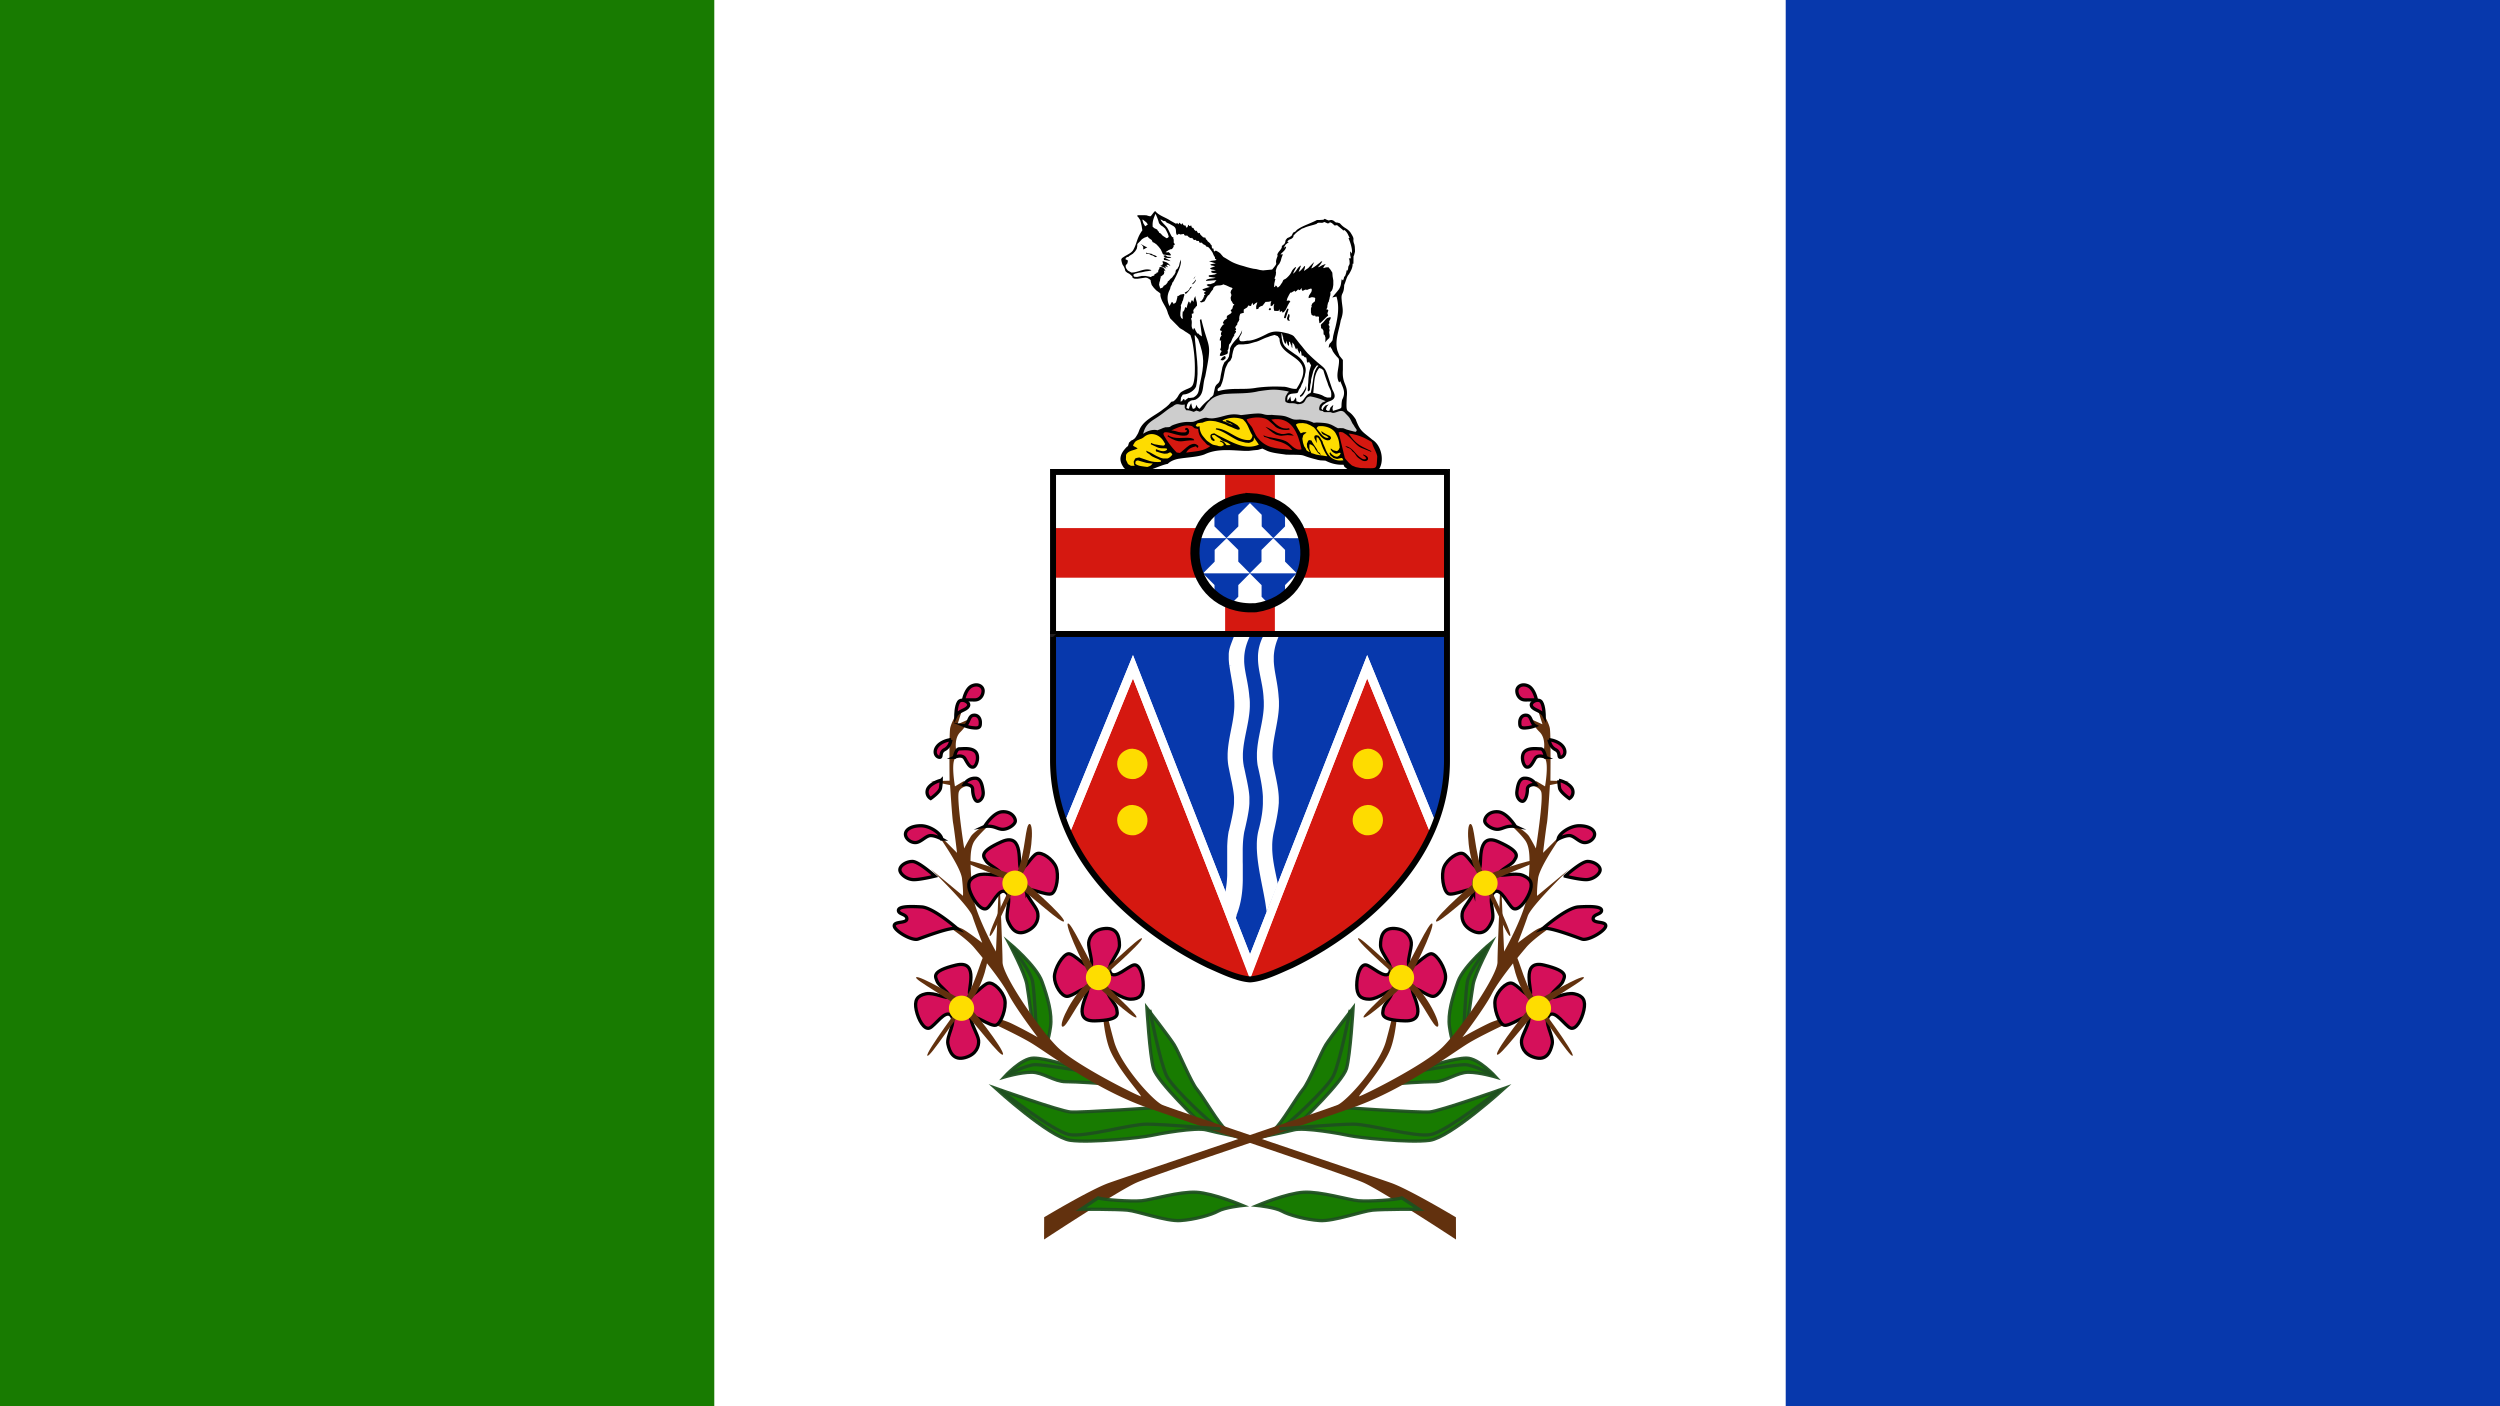 <svg xmlns="http://www.w3.org/2000/svg" viewBox="0 0 1920 1080"><defs><style>.cls-1,.cls-4{fill:#fff;}.cls-1,.cls-10,.cls-12,.cls-13,.cls-14,.cls-15,.cls-16,.cls-2,.cls-3,.cls-5,.cls-7,.cls-8,.cls-9{fill-rule:evenodd;}.cls-2{fill:#0738ac;}.cls-10,.cls-3{fill:#187b01;}.cls-5{fill:#d51810;}.cls-6{fill:#231f20;}.cls-7{fill:#fedc00;}.cls-9{fill:#cdcdcd;}.cls-10,.cls-11{stroke:#1e501f;stroke-opacity:0.94;}.cls-10,.cls-11,.cls-13{stroke-miterlimit:10.13;stroke-width:2.53px;}.cls-11,.cls-17{fill:none;}.cls-12{fill:#62310e;}.cls-13,.cls-15,.cls-16{fill:#d5105a;}.cls-13,.cls-15,.cls-16,.cls-17{stroke:#000;}.cls-14{fill:#fedd00;}.cls-15{stroke-miterlimit:10.13;stroke-width:2.53px;}.cls-16{stroke-miterlimit:10.13;stroke-width:2.53px;}.cls-17{stroke-width:7px;}</style></defs><title>Yukon Flag1</title><g id="Layer_2" data-name="Layer 2"><g id="Yukon_Flag" data-name="Yukon Flag"><path class="cls-1" d="M0,0H1920V1080H0Z"/><path class="cls-2" d="M1371.43,0H1920V1080H1371.43Z"/><path class="cls-3" d="M0,0H548.57V1080H0Z"/><path class="cls-1" d="M809.29,363.3h302.57V486.88H809.29Z"/><path class="cls-2" d="M808.71,486.88v96.8a134,134,0,0,0,10.4,51.79l1.13-2.66-1.39-4.18,51.28-125.52L960,732.93,1050,503.11,1101.47,629l-1.54,4,1,2.42a137.21,137.21,0,0,0,10-41.59c.36-4.1.32-8.2.32-12.3V486.88Zm11.1,150.24c11.67,27.21,31.57,50.7,55,69.94A221.24,221.24,0,0,1,819.81,637.12Zm279.84,1.35A221.26,221.26,0,0,1,1046.53,706,213.8,213.8,0,0,0,1080,671.32,162.13,162.13,0,0,0,1099.65,638.47Zm-96.86,97.2a209.15,209.15,0,0,1-42.38,16.44c3.13-.08,6.6-.87,11.61-2.62A226.21,226.21,0,0,0,1002.79,735.67Zm-84.92.3a231.91,231.91,0,0,0,25.84,12c7.37,2.49,11.4,4.11,16,4.16A208.55,208.55,0,0,1,917.87,736Zm41.23,13.76.9,2.4.09,0,.77-2-.82.71-.94-1Z"/><path class="cls-1" d="M980,678.93c-3-14.16-6.29-26.43-2.94-41,5.41-23.9,4.48-26.08-.44-49.66-3.35-17.8,5.82-34.92,4-52.68-1.19-18.58-7.91-28.56,0-47l-9,.21c-8.77,17-.83,29.11.23,47,1.8,18.15-7.67,34.71-4.47,52.58,4.53,19.49,5.8,30,.55,49.65-4.26,16.32,3.11,40.29,5.54,57.15L980,678.93Z"/><path class="cls-4" d="M975.67,637.59l2.73.62h0l-.29,1.33-.25,1.32-.21,1.3-.18,1.29-.15,1.28L977.2,646l-.08,1.26-.06,1.26,0,1.25V651l0,1.24.05,1.24.08,1.23.09,1.23.12,1.23.13,1.23.16,1.23.17,1.23.18,1.23.21,1.23.21,1.24.23,1.25.24,1.24.24,1.25.26,1.26.26,1.27.27,1.28.27,1.28.28,1.29.28,1.3.28,1.32.27,1.32-2.74.57-.27-1.31-.28-1.31-.28-1.3-.28-1.3-.27-1.28-.27-1.29-.26-1.27-.26-1.27-.25-1.27-.24-1.27-.24-1.27-.22-1.26-.2-1.26-.19-1.27-.18-1.27-.16-1.26-.14-1.27-.12-1.28-.1-1.28-.07-1.28-.06-1.29,0-1.3v-1.3l0-1.31.06-1.32.09-1.33.12-1.34.16-1.35.19-1.36.22-1.37.27-1.39.3-1.39Zm2.73.62h0v0Zm-3.18-49.71L978,588v0l.45,2.15.42,2,.4,1.92.38,1.83.35,1.73.33,1.65.3,1.57.28,1.5.25,1.45.22,1.4.2,1.35.16,1.31.14,1.29.11,1.27.08,1.26.05,1.25,0,1.25,0,1.26,0,1.27L982,618l-.11,1.33-.15,1.37-.18,1.42-.21,1.46-.24,1.53-.28,1.6-.31,1.68-.35,1.76-.38,1.85-.42,2-.45,2.07-.49,2.18-2.73-.62.49-2.17.45-2,.41-1.94.38-1.83.34-1.74.31-1.64.27-1.57.24-1.48.2-1.43.17-1.36.14-1.31.1-1.27.08-1.23,0-1.21,0-1.19,0-1.18,0-1.18-.08-1.19-.1-1.21-.14-1.23-.16-1.27-.18-1.3-.22-1.36-.25-1.41-.27-1.48-.3-1.56-.32-1.63-.35-1.72-.38-1.82-.4-1.92-.42-2-.45-2.15v0Zm0,0v0h0v0Zm4-52.88,2.8-.18v-.05l.14,1.71.08,1.71,0,1.7,0,1.7-.08,1.69-.12,1.68-.16,1.67-.2,1.67-.22,1.67-.26,1.66-.27,1.66-.29,1.65-.3,1.64-.3,1.64-.32,1.64-.31,1.63-.3,1.64-.3,1.62-.28,1.63-.27,1.62-.24,1.62-.21,1.61-.19,1.62-.15,1.61-.11,1.61-.07,1.61,0,1.61,0,1.61.08,1.61.14,1.61.2,1.6L978,588l-2.75.51-.29-1.72-.21-1.72-.15-1.71-.09-1.71,0-1.7,0-1.69.07-1.68.12-1.69.16-1.67.19-1.67.22-1.66.25-1.66.27-1.66.28-1.65.3-1.64.31-1.64L977,560l.31-1.64.31-1.63.3-1.63.28-1.62.27-1.63.24-1.62.22-1.62.19-1.61.16-1.62.12-1.61.08-1.62,0-1.61,0-1.61-.08-1.61-.13-1.61v-.05Zm0,.05v0Zm1.42-45.77-.06-2.8,1.32,1.95-.68,1.67-.61,1.61-.52,1.58-.45,1.52-.38,1.49-.31,1.46-.26,1.42-.19,1.4-.15,1.37-.09,1.35,0,1.34v1.32l0,1.31.08,1.31.11,1.3.14,1.31.17,1.31.18,1.32.21,1.33.23,1.35.24,1.36.25,1.38.25,1.41.25,1.43.26,1.46.24,1.49.24,1.53.22,1.56.21,1.61.18,1.65.16,1.69.13,1.75-2.8.18-.12-1.69-.16-1.65-.17-1.6-.2-1.56-.22-1.53-.23-1.5-.24-1.47-.25-1.44-.26-1.42-.25-1.4-.25-1.39-.24-1.38-.23-1.37-.21-1.36-.2-1.36-.17-1.36-.15-1.37-.12-1.37-.08-1.38,0-1.4v-1.41l0-1.43.1-1.45.15-1.47.21-1.5.27-1.52.34-1.56.4-1.59.48-1.62.56-1.67.63-1.7.72-1.75,1.31,1.95Zm-.06-2.8,2.18-.05-.86,2Zm-9,.21,9-.21.06,2.8-9,.21-1.28-2,1.22-.76Zm-1.22.76.39-.74.83,0-1.22.76Zm2.87,47.53-2.79.28v-.06l-.12-1.63-.15-1.6-.18-1.57-.21-1.55-.24-1.53-.25-1.5L969,525l-.27-1.47-.29-1.46-.29-1.44-.28-1.43-.28-1.43-.26-1.42-.26-1.42-.23-1.41-.21-1.41-.18-1.42-.15-1.42-.1-1.42-.07-1.44,0-1.44,0-1.45.09-1.47.16-1.48.21-1.49.29-1.51.37-1.53.44-1.54.53-1.56.61-1.59.7-1.6.8-1.63,2.49,1.28-.75,1.53-.65,1.49-.57,1.47-.49,1.44-.4,1.43-.34,1.4-.26,1.38-.2,1.38-.14,1.36-.09,1.35,0,1.35,0,1.35.06,1.34.1,1.35.14,1.35.17,1.36.21,1.36.22,1.37.25,1.39.26,1.39.28,1.42.28,1.43.29,1.44.29,1.47.28,1.49L972,526l.26,1.54.24,1.57.21,1.6.19,1.63.16,1.66.12,1.7v-.06Zm-2.79.28v0ZM968.72,588l-2.73.63v-.07l-.28-1.73-.19-1.72-.14-1.71-.06-1.7v-1.69l0-1.69.09-1.67.14-1.67.17-1.66.21-1.66.25-1.65.26-1.64.29-1.64.31-1.63.31-1.63.33-1.62.33-1.63.32-1.62.33-1.61.31-1.62.3-1.62.28-1.61.25-1.62.23-1.62.2-1.62.17-1.62.12-1.62.08-1.62,0-1.63,0-1.64-.07-1.64-.14-1.64,2.79-.28.14,1.75.08,1.73,0,1.73,0,1.71-.08,1.71-.13,1.69-.17,1.69-.21,1.67-.24,1.67-.26,1.66-.29,1.64-.3,1.65-.32,1.63-.32,1.64-.33,1.62-.33,1.62-.32,1.61-.31,1.62-.3,1.6-.29,1.61-.26,1.6-.23,1.6-.2,1.6-.17,1.6-.14,1.6-.08,1.6,0,1.59v1.6l.06,1.61.12,1.6.19,1.61.25,1.62V588Zm-2.73.63v0Zm3.27,49.69-2.71-.71h0l.47-1.8.43-1.75.4-1.7.36-1.66.32-1.61.28-1.58.26-1.54.22-1.51.18-1.48.16-1.46.12-1.43.09-1.42.06-1.4,0-1.39v-1.38l0-1.39,0-1.38-.09-1.38-.11-1.39-.14-1.41-.16-1.41-.19-1.44-.21-1.46-.24-1.48-.26-1.5-.29-1.54-.3-1.58-.34-1.61-.35-1.65-.37-1.7-.4-1.74-.41-1.8,2.73-.63.41,1.8.4,1.76.38,1.72.36,1.67.33,1.63.31,1.6.29,1.57.27,1.54.25,1.52.22,1.49.19,1.48.17,1.47.14,1.45.12,1.44.08,1.44.06,1.44,0,1.44v1.44l0,1.45-.06,1.46-.1,1.48-.12,1.49-.16,1.51-.2,1.54-.22,1.56-.26,1.59-.3,1.62L971,631.3l-.37,1.7-.4,1.74-.44,1.79-.48,1.83Zm-2.71-.71h0l0,.09,0-.08Zm5.6,57,2.6,1-2.69-.32-.23-1.58-.27-1.63-.29-1.66-.31-1.7-.32-1.74-.34-1.76-.35-1.79-.36-1.82-.37-1.83-.36-1.86-.37-1.87-.36-1.89-.35-1.9-.35-1.9-.33-1.91-.31-1.92-.3-1.91-.27-1.92-.25-1.9-.21-1.9-.19-1.89-.15-1.88-.11-1.86-.08-1.85,0-1.82,0-1.81.07-1.77.13-1.75.18-1.72.25-1.69.31-1.66.38-1.61,2.71.71-.35,1.48-.29,1.54-.23,1.58-.17,1.62-.12,1.65-.07,1.7,0,1.72,0,1.76.07,1.78.11,1.8.15,1.83.18,1.84.21,1.86.25,1.87.26,1.88.29,1.88.31,1.89.33,1.89.34,1.89.35,1.88.36,1.88.36,1.86.37,1.85.36,1.84.36,1.82.36,1.8.34,1.77.33,1.75L974,690l.29,1.69.27,1.65.25,1.62-2.69-.32Zm2.6,1-1.94,4.83-.75-5.15Zm6.53-16.22-6.53,16.22-2.6-1,6.53-16.22,2.67.23Zm.07-.81.08.42-.15.39Z"/><path class="cls-5" d="M870.13,521l-48,117.47-1.87-5.62-1.18,2.79c27.12,56.11,80.63,100.75,141,116.61L938,694.29ZM960,752.21c60.38-15.87,113.87-60.48,141-116.61l-1.11-2.64-2,5.36L1050,521,982.37,693.73Z"/><path class="cls-1" d="M960.05,732.94,1050,503.11,1101.48,629l-3.6,9.37L1050,521,960.05,750.79,870.12,521l-48,117.46-3.27-9.79,51.27-125.53Z"/><path class="cls-5" d="M1111.28,405.57v38.1H979.1v43.22H940.9V443.67H808.72v-38.1H940.9V362.46h38.2v43.11Z"/><path class="cls-6" d="M979.1,360.17l2.29,2.29-2.29-2.29H940.89v4.57H979.1l-2.28-2.28h4.57v-2.29Zm-38.2,129-2.29-2.28,2.29,2.28h38.2v-4.56H940.9l2.28,2.28h-4.57v2.28Z"/><path d="M1113.56,486.89V362.46l-2.29-2.29H808.72l-2.28,2.29V583.68c0,52.47,29.75,95.38,69.35,127.15a273.24,273.24,0,0,0,51.6,32.55c9.46,4.12,22.23,10.52,32.66,11.11,10.42-.58,23.21-7,32.66-11.11a274.19,274.19,0,0,0,51.6-32.55c39.35-31.75,69.44-74.81,69.25-127.15V486.89ZM811,364.74h298V583.68c0,51.22-29.2,92.42-67.49,123.67a276.12,276.12,0,0,1-50.73,31.9c-8.7,4-21.06,9.75-30.71,10.67-9.67-.93-22-6.61-30.7-10.67a275.25,275.25,0,0,1-50.73-31.9c-38.29-31-67.69-72.69-67.61-123.67V364.74Zm-2.28-4.57h-2.29v2.29ZM1109,486.89l2.29-2.28v4.56Zm4.58-124.43v-2.29h-2.29Z"/><path class="cls-1" d="M948.4,702.78c9.15-22.37,2-43.84,5.88-64.57,5.79-24.55,4.7-25.46-.43-49.63-3.44-17.34,6.44-34.71,4.36-52.71-1.39-19.12-8.47-28.15,0-47l-9.16.23c-3.57,9.56-4.8,10.64-3.58,21.77,1.16,8.5,3.15,16.71,3.69,25.26,1.84,17.85-7.61,35-4.24,52.58,5,25,6.24,24.36.21,49.64-3,15.39.79,31.63-3,48.13l6.31,16.33Z"/><path class="cls-4" d="M952.92,637.89l2.72.65v-.07l-.32,1.91-.27,1.91-.22,1.91-.17,1.93-.12,1.93-.08,1.94-.05,2,0,2v2l0,2,0,2,0,2,.05,2,0,2,0,2,0,2,0,2v2l0,2.05-.05,2-.09,2.07-.13,2.07-.18,2.08-.23,2.09-.29,2.09-.35,2.11-.41,2.11-.49,2.12-.57,2.12-.65,2.14-.73,2.13-.83,2.15-2.59-1.06.79-2,.7-2,.62-2,.54-2,.47-2,.4-2,.33-2,.28-2,.22-2,.17-2,.13-2,.09-2,.06-2,0-2v-2l0-2,0-2,0-2-.05-2,0-2-.05-2,0-2,0-2v-2l0-2,0-2,.09-2,.12-2,.18-2,.22-2,.28-2,.34-2,0-.06Zm0,.06h0v0Zm-.43-49.1,2.75-.55h0l.47,2.19.45,2.07.42,2,.39,1.84.37,1.74.35,1.66.31,1.57.29,1.5.27,1.43.23,1.38L959,607l.18,1.29.15,1.27.11,1.24.09,1.23,0,1.22,0,1.23v1.23l0,1.25-.08,1.28-.12,1.31-.15,1.35-.18,1.4-.23,1.46-.26,1.53-.29,1.6-.33,1.69-.37,1.77-.41,1.88-.44,2-.49,2.11-.52,2.24-2.73-.65.52-2.23.49-2.09.44-2,.4-1.86.36-1.75.33-1.65.29-1.57.25-1.48.21-1.41.18-1.35.15-1.29.11-1.24.08-1.21,0-1.18v-2.3l0-1.15-.09-1.16-.11-1.18-.14-1.2-.17-1.24-.2-1.29-.23-1.34-.26-1.4-.28-1.48-.32-1.55-.34-1.64-.37-1.74-.39-1.84-.42-2-.45-2.07-.47-2.2v0Zm0,0v0h0v0Zm4.33-52.9,2.79-.2v-.06l.16,1.74.1,1.74,0,1.72,0,1.72-.08,1.72-.12,1.7-.17,1.7-.2,1.69-.24,1.69-.26,1.68-.29,1.67-.31,1.66-.32,1.66-.33,1.66-.33,1.65-.34,1.64-.33,1.64-.32,1.63-.31,1.62-.28,1.62-.27,1.62-.24,1.61-.2,1.6-.17,1.6-.13,1.59-.09,1.59,0,1.58V582l.08,1.57.14,1.57.2,1.57.27,1.56-2.75.55-.29-1.69-.22-1.68-.15-1.69-.08-1.68v-1.67l0-1.68.09-1.67.14-1.66.18-1.67.21-1.66.24-1.66.28-1.65.29-1.65.31-1.65.33-1.65.33-1.65.33-1.64.34-1.64.32-1.65.32-1.64.3-1.63.29-1.64.25-1.64.23-1.63.2-1.63.16-1.64.12-1.63.07-1.63,0-1.63,0-1.63-.1-1.63-.15-1.63V536Zm0,.06v0Zm1.42-45.79-.06-2.8,1.31,2-.73,1.7-.65,1.64-.56,1.59-.49,1.55-.41,1.49-.34,1.46-.27,1.42-.21,1.38-.16,1.36-.1,1.33-.05,1.32V507l0,1.29.08,1.28.11,1.28.15,1.28.17,1.29.21,1.3.22,1.3.24,1.33.25,1.35.27,1.37.27,1.39.27,1.43.28,1.46.26,1.5.26,1.54.25,1.58.22,1.63.21,1.69.17,1.73.15,1.79-2.79.2-.14-1.73-.18-1.68-.19-1.64-.22-1.58-.24-1.55-.25-1.5-.27-1.47-.27-1.45-.27-1.41-.27-1.4-.27-1.38-.25-1.36-.25-1.35-.23-1.34-.21-1.35-.18-1.34-.15-1.35-.13-1.35-.08-1.37,0-1.37v-1.4l0-1.42.11-1.43.16-1.47.23-1.49.3-1.53.36-1.56.44-1.6.51-1.63.6-1.69.68-1.73.76-1.78,1.31,2Zm-.06-2.8,2.22-.05-.91,2-1.31-2Zm-9.16.23,9.16-.23.06,2.8-9.15.22-1.35-1.88,1.28-.91Zm-1.28.91.33-.89.95,0-1.28.91Zm-.88,22.07-2.78.38v0l-.11-1-.1-1-.08-.92-.06-.87-.05-.84,0-.79,0-.76v-1.42l0-.67,0-.64.05-.63.07-.61.08-.6.1-.58.11-.58.13-.57.14-.57.16-.56.17-.57.18-.57.2-.58.21-.6.22-.61.23-.62.25-.66.26-.67.27-.71.29-.75.3-.78.31-.82.33-.86,2.62,1-.33.87-.32.83-.3.79-.28.74-.28.71-.25.67-.25.64-.23.61-.21.59-.2.56-.18.54-.17.53-.15.51-.14.51-.13.5-.11.49-.1.51-.08.5-.07.52-.06.54,0,.55,0,.58,0,.6v1.31l0,.7,0,.75,0,.8.07.84.07.89.09.94.11,1v0Zm-2.78.38h0v0ZM950.55,536l-2.78.29v-.06l0-.78-.07-.79-.06-.78-.08-.79-.08-.78-.09-.78-.1-.78-.1-.78-.11-.78-.11-.78-.11-.78-.12-.78-.13-.78-.12-.78-.13-.78-.13-.78-.14-.79-.13-.78-.14-.78-.13-.79-.14-.78-.14-.79-.13-.79-.14-.78-.13-.8-.14-.79-.13-.79-.12-.8-.13-.8-.12-.8-.12-.8-.11-.8,2.78-.38.11.79.11.78.12.79.12.78.13.79.13.79.13.78.13.78.13.79.14.78.14.79.13.78.14.79.14.78.13.79.14.79.13.79.13.79.13.79.12.79.13.79.11.8.12.79.11.8.1.8.1.8.09.81.09.8.07.81.08.81.06.81,0,.82V536Zm-2.78.29v0Zm-1.47,52.16-2.75.54h0l-.29-1.71-.21-1.69-.15-1.7-.08-1.69,0-1.68,0-1.68.09-1.68.12-1.67.17-1.66.2-1.66.23-1.66.26-1.65.28-1.65.3-1.65.31-1.64.32-1.64.32-1.64.32-1.64.32-1.63.31-1.63.29-1.63.28-1.62.25-1.63.23-1.62.19-1.62.16-1.62.12-1.62.08-1.62,0-1.62,0-1.62-.07-1.61-.14-1.62,2.78-.29.15,1.72.08,1.72,0,1.71,0,1.7-.08,1.7-.13,1.69-.16,1.68-.21,1.68-.23,1.67-.26,1.67-.28,1.66-.3,1.65-.31,1.65-.32,1.64-.32,1.64-.32,1.63-.32,1.63-.31,1.63-.29,1.62-.28,1.62-.25,1.61-.23,1.61-.19,1.6-.16,1.61-.12,1.59-.08,1.6,0,1.59,0,1.59.07,1.59.14,1.59.2,1.58.27,1.59Zm-2.75.54h0l0-.1,0,.1Zm3,49.63-2.75-.52V638l.55-2.3.5-2.14.45-2,.42-1.88.38-1.78.34-1.66.29-1.57.26-1.47.22-1.4.19-1.33.15-1.26.11-1.22.08-1.17,0-1.15v-1.12l0-1.11,0-1.11-.08-1.13-.11-1.14-.14-1.17-.17-1.22-.19-1.26-.23-1.33-.26-1.39-.28-1.47-.31-1.56L945.6,599l-.37-1.76-.38-1.87-.41-2-.43-2.13-.46-2.27,2.75-.54.45,2.26.43,2.12.41,2,.39,1.87.36,1.76.34,1.67.31,1.57.29,1.49.26,1.42.23,1.36.2,1.31.18,1.27.15,1.23.11,1.21.09,1.2,0,1.19,0,1.19v1.2l0,1.22-.09,1.25-.12,1.28-.15,1.33-.2,1.38-.23,1.45-.26,1.52-.31,1.6-.34,1.69-.38,1.8-.42,1.91-.47,2-.5,2.15-.54,2.31v-.07Zm-2.75-.52v0Zm-.36,47.88-2.61,1-.06-.82.33-1.51.29-1.51.25-1.51.21-1.51.19-1.51.15-1.51.12-1.51.1-1.51.08-1.51,0-1.51,0-1.51,0-1.5v-4.53l0-1.5v-1.51l0-1.51,0-1.5V653l0-1.5,0-1.5.06-1.5.08-1.49.1-1.49.13-1.49.16-1.49.19-1.49.23-1.48.26-1.48,2.75.52-.25,1.41-.21,1.42-.19,1.43-.15,1.43-.13,1.43-.09,1.45-.08,1.45-.06,1.46,0,1.46,0,1.48v4.45l0,1.5v1.5l0,1.51,0,1.51V668l0,1.54,0,1.54-.06,1.54-.08,1.55-.1,1.56-.13,1.56-.15,1.56-.19,1.57-.23,1.57-.26,1.58-.3,1.57-.35,1.58-.05-.82Zm-2.61,1-.16-.4.1-.42.06.82Zm6.31,16.33L940.79,687l2.61-1,6.31,16.33v1l-2.6,0Zm2.6,0-1.33,3.26-1.27-3.29Z"/><path class="cls-6" d="M808.72,489.17l-2.28-2.28,2.28,2.28h302.56v-4.56H808.72l2.29,2.28h-4.57v2.28Z"/><path class="cls-7" d="M869.69,575c14,.85,16,19.52,2.28,23.19-15.26,2.07-19.78-18.76-4.68-23l2.4-.21Zm180.73,0c-14,.85-16,19.51-2.29,23.19,15.27,2.07,19.78-18.76,4.68-23l-2.39-.21ZM869.69,618.19c14,.84,16,19.53,2.28,23.18-15.26,2.07-19.79-18.73-4.68-23Zm180.73,0c-14,.84-16,19.52-2.29,23.18,15.27,2.07,19.79-18.73,4.68-23Z"/><path d="M806.44,486.89H811l-2.29,2.28h302.56v-4.56H808.72l-2.28,2.28,2.28-2.28h-2.28Z"/><path class="cls-8" d="M887.12,162l-1.2,1.3-1.41,1.85-.56.66-.54.32-1.09-.21-1.84-.56-1.87-.11h-3.9l-1.22.11v.77l.77.77,1.42,2.17.56,2.08.53,2.29.32,2.06.22,1.41-.86,1.2-.66,1.09c-2.91,4.9-3,8.87-5.77,13.29-1.88,2.37-4.64,3.16-7.39,5.1l-1,.66-.55,1.1.34,1.73L862,203l1.1,1.75.75,1.74.23,1.09.43.86,1.2,1,1.52.78,1.31,1,1.09,1.09.22,1.1,1.52.64h2.51l3-.43,2.93-.43,1.2.22,1.2.64,1.42,1,.21,1.53.67,2.29,1.63,2.18L888,223c6,4.38,1,.46,4.8,8.7,1.92,3.67,3.14,5,4.24,9.15l1.63,3.6,7.41,7.52.86.54,1.76,1,1.52,1.08,1.63,1,1.73,1.2.67.54.64,2,.67,2.29.42,2.17a107,107,0,0,1,1.53,24.62c-1.07,11.45-3,8-10.57,12.83-2.47,2.52-1.51,2.89-4.56,6l-1.2,1-1.63.32-2,2.29-1.95,1.74-2.19,1.63c-6.42,5.25-15.84,8.44-18.71,16.88l-.66,1.63-.88,1.52-.75,1.2-.77,1.09-1.52,1.2-1.63.75-.21.35-1.2,1.09-.78,2.61-1,.75c-5.23,5.43-6.6,9.89-2.08,16.12,3.28,3.69,15.35,3.6,19.27,1.73,4-1.27,10.7-4.36,14.37-4.88,1.92-2.19,6.12-3.67,8.94-4,5.81-1,14.21-1.29,19.26-3.28,9.73-4.63,20-3.17,30.37-2.72h3.71l3.6-.43,3.36-.32,3.39-1,2.82,1.31c4,2.14,10.9,2.6,15.45,3.37,17.88.18,8.72.06,22.87,3.6l1.63.45,1.86.32,1.74.1,2,.11,1.2.54a26.6,26.6,0,0,0,12.75,2.61l.75,1.63,2.18,1.65,2.62,1.29,2.72.55,2.72.43,1.41.45h1.31l2.72.43,2.62.11h2.83l2.4-.54,1.2-.45,1-1c5.39-6.42,3-19.24-4.26-23.73-7.6-6.39-9.26-6.13-12.84-15.68-6.73-10.27-7.6-1.54-6.86-17.29,1.13-9.94-3.77-9.27-3-20.7v-7.61l-2.63-3.28-1.53-3.81c-2.27-7.85,1.25-15.64,2.51-23.3,2.71-7.32,1.14-9.37.67-16.33-.44-5.22,1.75-3.17,2-10.88,1.27-2.68,1.81-6.34,3.6-8.17,1.38-2.4,3.09-5.27,2.82-8.16h.65l.1-5.87.35-.45.75-2.83v-1.52l-.11-1.63v-.56l-.32-1.84c-2.09-5.43,1.22-2.7-3.17-9.47-3.12-3.7-4.3-2.61-8-6.86l-1.09-.32-.45-.21-1.52-.11-2.06-1.54-1.09-.33h-.88l-1.63.33-1.63-.65-1.09-.55h-.32l-.88.66-3.37.21h-1.62l-1.31.67c-3.26,1.61-7.14,3-10.67,4.78l-1.76,1-1.52,1-1.31,1.41-1.73.86-.45,1-.75,1.41-1.53,1-1.73.75-1.09,1.3-.43,1,.1.53-.77,1.65L984.34,189l.22.64-.67,1.54-.85,1.07-1.1,1.31-.88,1.54-.1.86.32.45C977.9,204.44,983,200,977,207l-7,.67-2.4-.32-2.72-.67-2.4-.32-2.49-.56-2.4-.64-2.5-.77-2.72-.75c-7.05-2.28-7.38-3.27-12.84-6.32L938,195.56l-.64-.77-.43-.43-1.44-1-1.63-.86-.75.21-.55.54-.54-1.2V191l-1.2-.32-.21-1.53-.11-.87-.32-.22-.24-.11-.53-1-1.1-1-.75-.55-.66-1.07-.43-.35-.34-.21-.32-1.2-1.74-.32-.53-.32v-.56l-.24.23-1.63-1.75-.21-.88-.43-.11-.34.34-1-.66-.66-1.52-.54.66-.11-.23-1.2-1-.66-1.41-.43.11-.88-.67-.32-1.31-.64.24-.88.21-.54-1-.32.21-.34,1.2-.77,1-1.29-2.19-.66.56-.11-.24-.64-.64-.67-1.2-.77,1.2-1.39-1.52-1,1.31-.87-1.2-.65.75-.77-.32-2.16-1.2-1.55-.86C895.09,166.81,890.13,165.78,887.12,162Zm91.76,95.25,2.4.88,1.31,1.84.1.23c-.08,16.1,30.13,12.38,13,38.43-4.27.32-6.78-1.8-10.78-1.63a110.85,110.85,0,0,0-19.61.75c-10.55,2-19.15-.41-29.93,2.72l-.33-1.2.33-.86,2-1.63,1-2.4c1.46-3.7,1.67-7.66,2.83-11.65l.88-1.95,1.09-2.19,1.84-1.74.56-1.2.64-1.41.11-1.41.67-3.05.85-2.61,2-2,1.42-.65h3.47l1.76-.21c2.95,0,5.47-1.25,8.38-1.86,2.89-.9,5.68-2.65,8.8-3.58l2-.77,2.4-.65Zm34.31,25.37,1.73.56,1.31,1.09.23.43a99.12,99.12,0,0,0,3.15,9.47c1.13,4.54,3.54,5.4,2.62,11l-1.09.11h-1.95l-1.87-.64-2-1.1-1.76-.66-1.09-.32-3.9-.88C1009.44,295.26,1008.78,288,1013.19,282.65Z"/><path class="cls-1" d="M891.69,173.13l.87.54.65.44,1.63,1.42,1.09,2,1,2.06.66,2.07-.55.87-1.09.44L893,181.08,891,179l-1-.11.33-.54-.22-.33-.76-.54-.65-1.2-2.29-1.09-1.2-1.09v-.65c-.15-3.94.83-5.82,2.18-9.26a32.79,32.79,0,0,1,2.72,7.19l1.53,1.74Z"/><path class="cls-1" d="M879.49,173.79l-1.41-2.4-.66-2.18v-.65l.66.33.76.65,1.63,1.31,1.08,1.52Z"/><path class="cls-1" d="M893.75,169.87l.11-.22,1.09.22.65.65.11.22.76.43,1.75.76,2.06,1.2c4.51,2.22,1.82,5.28,3.7,7.41l1.42-1,1,.55,1.42-.22,1.52-.22.11.77.66.54h1.73l1,1,1.2.76,1.09.22.11-.33.32.11.55.66.87,1,1.2-.22.33.32.54.55h1.63l.55,1.31.87.1.87-.1.54.65.55.54,1.63.77,1.09,1.3.44-.11,1.08.55.66.76,1.2,1.52,1.08,1.64.87,2.07,1,1.63v1l.88.54h.32l-.43.55L933,200l-2.73.33-1.41.22v.32h.54l.87.33,2.07.65,1.41.44-2,.32-1.85.33h-.22v.44l.54.43,1.74.33,1.31.33-2.07.76-1.63.65-.22.55h.33l.87.54,2.07.33,1.2.32-1.75.33h-1.52l-.33.22.33,1.19,1.2.22.21.11,2.73.22-.66.33-1,.54-2.83.44-1.85.21v1l.55.21,1,.11,2.06.33,1.64.22c-2,.86-5.89.3-7.52,2.06l.44.33,7.73-.55-1.74,2.07-2.29.77-.54.21h-1.74l-1.09.44-.11.11.11.32.65.44,1.09.65,1,.11-3.16.87L924,222l-.55.22.22.33.33.43,1.3.44h1.09l-1.09.76-.54.55v.32l.33.65.86.44-1,.44-.44,1,.55.54-1.09.54.22.44-1.53,2-1.09.33.22.43.65.44,1-.22,1.64-.65.86-1.53.88-1.63.87-1.31.87-.54,1.63-2.51,1.53-1.85v-.76c2.06-3.3,4.87-1.13,7.83-2.94l.77.33,1.3.43,1.42.66,1.63.76,1.42.44.55.65-1.2,1.52-.33,1.42v.32l.33.66.32,1.09-.65,2.06.33,2.07.32.33.43.65.77,1.53,1.09.54-.55.44-.54.87-.55,2-1.3,1.2.65,1,.11.76-.76.76-2.62,1.63-.54,1.31.54.21-.21.55L940.24,246l-1,1.74v.54l.54.33.55.22-.55.32-.76.55-1.41,2-.76,1.74.86.65h.77l-.77,1.74v1.31l.55.22-1.2,2-.32,1.74v.32l.65.22.54-.32-.22.76v4.57l-.65,2.07,1.2.87-1,1.74-.43,1.31v.55l.54.1h1.19l2.4-.87,1.64-.65.43-1.31-.22-1.09v-.43l.44-.44.32-1.19.33-2.62,1.31-1.63,1.42-3.38,1.41-2.28-.22-.55,1-1.2.43-.87v-.43l-.87-.44.65-.32.33-.66-.75-1.52.75-1.2.77-.87.21-.87-.21-.11,1.19-1.74.55-1.52-.22-.33.22-1.85.54-1.64.22-.32,1.41-.44,1.09-.22.11-.32-.11-1,.11-1.31,2.51-1.52,1.08-1.64.88.44h1l.11-.11.43-1.19.54-1.2.33.87.44,1L964,233l1.31-.76h.33l-.88,2.83v2l.22.43,1.42-.32.43-1.09L967,236l1.2-.76,1-.33.43-.11,2.29-2.94,2.29-.11,1.63-.32.54-.33-.54,2v1.74l.33.33,1.3-.66.77-1.08.32-.11v.54l-.32,1.09v2l.32,1.74h.33l1,.11h1.85l1.19-1.31-.21,1.2.32.88,1.64-.77v.77l.43.54,1-.54,1.31-1.64.87-1.74.77-1.64,1.19-2.17.76-.55-.76-1H989l-.77.33.11-.87.33-1.2,1.3-2.61,1.09-1.85.44.22,2.83-1.64.11.55.32.33,1.2-.88.87-.87L997,222l.44.77h.87l1.41-1.64v1.42l.66.87,1.84-.87,1-.22.33.44,1.85-.77,1.53-.43.43.43.11.77-.33,1.41-1,1.52-.76,1.2-.43,1.31.21.76,2.4-.76,2,.33.55.43-.11,1.09-.11,1.31-2,1.63-.77,1.74.33.44-.33.76-.32,1.09V240l.54,1.85,1.31.65,1.2-.11.11-.32.11.54.43.55,1.3-.11,1.21.21-.12,2.29.33,1.85v.54l.44.33c1.75-1.23,4.64-4.75,6.42-5.88l-.65-1.74.76-2.29-.76-.76h-1l.43-.43.55-1.2v-1.09l.54-2.5.55-.55v-.54l.54-1.85.22-1.31.44-1.41.1-1.31-.1-1,1.19-1.31.55-1.3.32-1.53.22-1.52v-3.38l-.54-3.15-.22-2.84-1.42-2.28-1.3-1.53-.11-.32-2,.1-1.85.55-.33-.11.87-1.63.76-.87.11-.55-2.72,1.09-2.28,1.31h-.66l1.85-2.18,1.2-1.85.22-.32h-1l-.66.76-1.41,1.08-1.53,1.2-1.52,1.09-1.41.87-1,.33,2.29-4.9-.54.55-.76.65-2,2.07-1.3,1.41-1.64,1.09-1.19.87h-.43l.64-2,.23-1.41-.44-.11-.55.54-.65.87L999,207.64l-1.63,1.2.87-2.39.76-2v-.55c-3,1.89-3.16,4.56-6,6.32l1.09-2.4,1.1-2,.1-.55-.33-.21c-4.31,3.52-1.81,3.81-6.75,8.38l-1,.76-1.2.55-.54.54-.65,1.53-1,1.41-.77,1.2-1.19,1.09-.66.33-.65-1-.76-.66-.54,1-.77.33.22-2.94.65-2.72.22-.33-.76-.65-.11.32,1.09-3,.21-2.18-.21-.65.11-.87.54-1.75.76-1.63,1.31-1.53.76-1.52.33-.76.65-2.39.87-2.29-.11-.44-1.52.33.33-.65,1.19-1.09,1.31-1.31.87-1.2.55-1.41-.12-.55-1.73,1,1.41-2.4,2-1.63.55-.33-1.2-.22c1.46-2.67,2.81-1.19,4.68-3.81v-.87l1.41-1.53,1.53-1.41,1.74-1.2,1.85-1.3,1.64-.55c2.55-1.35,6.84-2,9.68-3.16l.54-.54,1.09-.33,2.73.11,1.63-.65,2.4,1.09,1.41-.22.11-.65.65.11,1.2.54,2.07,1.85,2-.33.32.55,1.09.76.76.65,2,1.64.32.54,1.08-.33c2.41,2.08,2.44,3.14,3.93,6l-.87.22c1.3,2.84,3.37,9,2.5,11.86l-.43-.86-.77-.87v2.61l.44,2.29-.22.54h-1.31l.23.33.32,1,.11,1.42v1.52l-1,2-.22,2-.32.66v.32h-.87v.55l-.22,1.19-.76,2.29-.87,1L1032,214l-.55,1.41-1-1c-.68,2.87-.19,4.36-2.07,7.62-1.56,2.14-3.64,4.39-5.22,6.42l1.52-.32,1.42-.33h.32c2.41,7.72,1,16-.86,23.63l-.88,3.26-.76,3.17-.54,3.37-.22.43-1,1.31-1,1-.44,1-.32,2,.76-.22.54-.65.44,1.09.65.76.87,2,1.31,1.85,1.41,1.74,1.64,1.74.32,1.2c.31,5.58-2.93,12.17.11,17.2l.87-.87v-.11c2.12,5.36,4.53,8.49,1.42,14.37-1.49,7.49,2,5.7-7.08,8.5l-.32-2.07.54-2V311l-2,1.85-.76,2-.11.66h-1.52l-1.2-1,.65-2.17,1.31-1.53.43-.32-2.83,1-1.52,1.86-.22.65v.54l-.65.22-.66-1.09.44-1.41.87-1.2,1.41-1,1.42-1,1.42-.65c5.51-1.7,5.65-4.33,2.94-9.15-7.71-22.54-2.25-11.45-19.17-28.09l-2.29-2.72L999.9,266l-2.29-2.73-2-2.61-2-2.5-1.3-.87-2.83-1.09c-6.7-1.57-10.83-2.79-17,.54-3.85,1.94-10.19,5.14-14.59,4.9l-2.72.43h-2.18l-.76-.43-.43-.87v-1.52l1.74-3.16.43-2.5c-3.17,7.13-4.19,5.66-8.16,11.54l-.76,1.41-.44,1.31v1.3l-.43,2.29-.33,2.29-1,2-1.52,1.63-.87.65-.77,1.64-.54,1.3-.44,1.42c-.36,2.56-1.12,5.05-1.41,7.62-.88,5.62-2.68,3.71-4.14,7.4l-1.31,6-1.2,1.3-1.08.77-.87,1.19-1.31,1a41.37,41.37,0,0,0-6.1,6.32l-1-.65-1-1.31-.43-1.2-.87,2.51-1.31.65-.76-.22-.65-2.07-.33-1.63-.22-.33-1,2.07-.65,2-.44.22-1.42-.76.55-2.72,1.09-1.75.33-.32.54-.11.77-.66,1.3-.32h.65l1.75-.44c7.19-3.86,4.89-10.4,7.4-17.74,5.44-27.74,2.92-19.44-3-44l-.65.11-.44.66,1.63,12.41-1.85-1.2-1-1.09h-.77l-1.19-2-.77-1.74-.21-.32-.66.32-.22,1.09c-2.56-3.27-.18-5-1.74-8.71l.76-1-.11-1.09v-.22l-.1-1.52h.76l.65-.44-.22-2.17.88-1.53h.65V236l.43-.43.87-.77v-1l-.1-1.52-.87-3.05-.33-1.85-1,2.07-.33,2.06-.22.33-.43-.76-.66-.65-.65,1.41-.65,1.2-.22.33-.21-1.31-.77-.55-.87,2.4-.54,2.07-.23.54-1-.76-.54,2.07-.77,1.42h-.54l-.22,2.83.22,2.39-.22.55-1-.87-.65-1.75v-2.18l.32-2.39.22-2.07-.22-1.09,1-2.28.33-1.31.33-.22.65-2.72.55-1.85-.55-.55-2.61.55-1.64,1.09-.76-.11.22.33-.22,1.08-.55,2.18-.53,1.53-.88.43-.65.77-.76-1.2-.77-.55L899,233.56l-.65,1.3-.12.22a13.15,13.15,0,0,1,0-12.3l.44-1,.33-1.53,1-1.85.43-1.52.43-.22c2-3.74,7.25-13.5,5.89-17.31l-.11.76-.55,1.42-.32,1.41-.33,1.42-.87,1.41-.22.66-.55.21-.86,1.2-.11,1.31-1.09,2.07-.55.43-.76,1.2-.87.87-.32.11-1.31,1.52-1.2,1v.55l-1.2,1.52-1.31.87h-.32l-.87,1.42-1,.54h-.33l-.65.33-.87-2.83.32-2.29.33-.54.22-1.53.44-1.52-.33-.22,1.41-1,.87-.87h.33l.43-1.63-.32-1.2-.11-.33.66.33.76.44-1-2-1.41-1.1-.44-.1-1.52-.11-.43.43.1.55-.86,1.52-.22,1.53v.21l-1-.21v.43l-.44.55-1.2.43-.32,1.09-1.75.55-.86.65-.66-.22-3.37-.65h-3.05l-.87.22-2.62.54-1.85-.11-.54-.21-.55-1.31,1.31-.87,1.42-.33,1.19-.33,2.62-.43,2.94-.66,2.5-.32,1.63-.33.33-.32c-5.27-2-10.15,1.93-15.35,1.84l-2.72-1.52-1.09-1.41-.55-1.2v-1.42l1.31-1.52.33-1.74v-.44l-2-1.09,1.09-1.41,1.63-.44.21-.43.88-.55,2.06-1.3,1.75-1.85,1.2-1.86.43-2.17V187.5l.54-.65,1.64-1.63,1.42-1.53,1.74-1.09,1.74-.65,1.08-.33.12.55.76.76,2,1.42.76,1.63,1.09.43,1.09.76.76.55,1.74,1.85,1.53,2,1.08,2.29.44,1.09.76.65h.44l1,.11,2.28.33,1.42.21.33-.54-.22-.55-.65-.76-.77-.76-1.2.22-1.19-.22,2.28-1.53,1.75-.76H900l1-1.3.43-.87-.43-.44.76-.43.54-.77-.87-1.19v-2.18l-.43-1.42.43-.22-1.19-.54-.66-.87-1.09-2.18-.87-1.85-1.09-2c-1.92-2.66-3.86-3.7-5.33-6.53l.55.11,2.06,1.2Z"/><path class="cls-8" d="M876.23,187.72v-.33l.54.33.87.54,2.18,1.2,1.3.44-1.3.76-1.53.87H878v-2l-1.2-1.63Zm11,8.49,1.2.87.32.11-.76.22h-.86l-1.53-1L884.5,196h-.44l-1.2-.76-1.19-.32h-1.52l.21-1,.43.32,1.2.33,2.29.33,1.31.76Z"/><path d="M897.24,197.19l-.76-.11-.44-.32-.11-.22-1.09-.54-1.31.54,1.31,1.42h.33l2.29.21,2.17-.21-1-.66Zm-3,.76-.44.33.11,1.41h.54l2.07.33,2.51.55-1.09-.77-2.29-1.19-.76-.44Z"/><path class="cls-8" d="M898.87,204.38l-1.42-1H896l-.11.21.54.88.55.76v.1l-1.31-.65h-1.09l1.31,1.64-2.18-1-2-.86-.32-.11v-.55l1.3-.11.22-1,.55-.43-.55-.76v-1c2.78.83,3.48.8,5.66,3.15l.22.66Z"/><path d="M916.94,214l.55-.66.65-1.3-1.53,2Z"/><path class="cls-8" d="M915.41,218.2l1.75-1.85,1.2-1.52.11-.44v.55l-.11.76-1.09,1.52-1.2,1Z"/><path class="cls-8" d="M910.41,225.71l-.55-1,2.07-1.08,1.63-1.64-.21-.22.54-.54.11-.66,1.52-.43c-1.52,1.69-2.64,3.71-4.35,5.23Z"/><path d="M976.17,237.58v-.43l-1-.77-.87,1.42,1,.55Z"/><path class="cls-8" d="M989.55,237.8c-.54,2.07-1.56,4.29-2.17,6.53l-.65.11-.66-.55,1-3.48,1.31-2.83.33-.54.65.11.21.65Z"/><path d="M988.9,246l1.53.54v-.43l-.54-1.21.54-2.28-.22-1.19-.66-.33-1.19,3.37Z"/><path class="cls-8" d="M1022,243.68v.43l-.21.87-1,1.75.21,1.52-.54.55-.11.87.44.43.32.88-.32,1.52.43,1.09-.22.43-.21,1.42c1.18,5.54-.46,3.55-2.95,7.51l.11-3.59-.65-2.07-.76-.44-.11-2.83-1.09-1.74h-.76v-1.2l-.21-1.52.53-.76,1.53-1.42,1.41-1.74,1.31-1.31,1.85-.65Z"/><path class="cls-1" d="M985.2,258.48l.22.44.11,1.31.76,2.28.65,1.42.77-.22.11-.76v-1.31l.21.43.33.88.55,1.74,1,1.09L990,264l-.1-1.42v-.33l.32.22.55.44.43,1.3.54,1,.22,1.31.44.65h.1v-3.81l.23-.33.33.66.75.87.87,2.29.66,1.52.43-.33.22-.87.33.33.21.87.88,2,.65,1.3.33-1.19v-1l.54.33.43.87.33,2.39,1.3.11,1,1.2,1,.11h.22v.43l.32.88.11,1.73.65,1.09.55-.32.54-.66V278l1.53,2.51-.55,1.85-.54,1.85-.44,1.85-.21,2.07-.22,1.85-.11,1.85-.11,2.07-.22,2.07v1.85l-.22,2.07.66.76,1.09-1.09.1-1.85.22-2.18.44-1.85.11-2,.43-1.85.55-2,.54-2.07.55-1.63,1.09-1.75,1.09-1.52.65-.22.76.22c-4.54,4.37-3.84,12.66-5.45,18.62-.58,4.41-.94.5-4.9,5.88l-1,1.41-.87,1-1,.65-1.08.55-2.61-.76-.12-1.64-.31-1.41-1.54,2.5-1.63.55-.54-.55-.33-1.85-.22-1.41-1,1.85-1,1.3-.33.11c-.44-6.33,3.67-5,7.51-5.77l.65-.54.76-2.07,1.31-1.85.76-2,1-2,.53-2.07.77-2,.44-2.28c1.85-6.3-2.85-12.09-7.95-15.14-7.57-5.54-9.83-5.43-10.35-16l.44.11.65,2.28Zm-65,2c5.12,14,4.63,19.26,1.42,34-1.13,3.59-.25,7.61-3.82,10l-1.19.76-1.42.22-1.63.21-.76-.21-1.64,1.19-1.3,1.09v-.76l-1.09-.54-.76,1.3-1,.66h-.33l.33-3.05,1.3-2.18.77-.22,1.08-.1c3.2-.54,7.11-2.93,8.39-6,2.83-12.3-.18-26.75-1.09-39.3l.65.1.33.55.87,1.2.87,1.08Z"/><path class="cls-8" d="M941.12,275.36v.11l-1.86,1.31-1.53-.22h-.43l1.2-1.85,1.41-1,.44-.33,1,.65Z"/><path class="cls-8" d="M1003.17,298.55c-.53,1.75-2.56,6.31-4.79,6.2v-1l.87-.65.43-.54,1.09-1.42.77-1.3.87-1.42.43-1.42.11-.76.22,1.09v1.2Z"/><path class="cls-9" d="M989.89,301.05l-.77.43-.87,1.42-.87,1.53-.33,1.63v1.74l.33.87c3.33,2,4.46.09,9,1.75,8.08,0,4.43-5.22,9.9-6a48.84,48.84,0,0,1,11.87,3.7l-2.61,1.09-1.64,1.74-.32.66-.43,1.63v1.19l.21.33.22.44,2.61.54.33.65.76.11h4.47l1.85.65c4.12-.26,6.58-3.7,9.9.55,3.15,3.11,3.21,3.43,5.12,7.4l1,1.42.75,1.3.76,1.09.87,1.31-.21.76-.55.65-1.31-.21-3-.77-2.73-.76-2.5-1-2.83-.11-1.3.11-1.75-.87-1.74-1-1.74-.87-1.85-.65c-2.55-.78-6.76-.92-9.47-1l-2.07.22-1.42-.66-2.83-1-3.26-.54-3.16-.33c-5.82.36-4.84-.2-10.56-2.28-3.3-1.05-7.56-.86-11-1.31-7.07.53-5.33-1.33-12-1-3.91.18-7.76.82-11.65,1.2-9.25-2-13.35,1.67-21.66,2.5-6.1.17-3.27-1.63-10.24.87-5.11,2-4.23,2-9.37,1.85a31.55,31.55,0,0,0-9,1.74c-6,1.87-2,2.3-7.84,2.4l-1.74.54-1.74.77-1.74.65-.66.33-1.19-.22c-3.38-.4-7.24,1-9.91,2.94,1.91-8.49,7.22-10,13.06-14.27,3.43-2.37,6-4.85,9.58-6.74,4.16-3.51,4.82-.46,9.26-1.53v2.62l1.09,1.73.43.12h1l1.42.21,3,1,2-1,1.63.55,1,.32c4.23-1.64,3.38-5,8.49-9.14,2.32-2.64,8.9-4.56,12.41-4.57,8.21-.57,16.06,0,24.17-2,9.95-1.4,12.44-1.78,22.21,0l1.2.43Z"/><path class="cls-5" d="M978.67,326.85c2.27,3,8.46,4,11.86,3l-.53-1c-5.68,1.42-10.11-2.81-13.62-6.64,15.54-2.79,20.57,10.33,23.2,22.86-5.49,1.54-8.54-4.85-12.2-6.31-5.4-2.52-12.92-2.29-17.09-4.46l.11.32.54.87,1.52.44,1.2.43,1.85.88,2.29.54,2.07.65c4.78,1.09,9.73,3,12.62,7.19-9.47-1.43-17.2-.12-24.7-7.3-3.71-3.9-3-3.93-5.23-8.05-1.58-4.2-3.9-4.45-5.12-8.28,5-1.77,13.43-2.47,17.53,1.53l3.7,3.26Z"/><path class="cls-7" d="M956.56,324.24c1.9,2.51,2.81,5.61,4.25,8.39l1,1.74V335l-.21.87-.77,1.42-1,.65c-9.57.81-16.92-8.9-25.91-9l-.21.87c5.45.83,12.46,6.56,17.63,8.71l2.62.76,2.6.66,2.62.22,1.63-.55,1.42-.76.33-.33.43-1.19v-1.42l3.81,5.55c-10.9,4.91-21.74-2.69-31.35-7.07l-2.94-1.64-2,.55-.87.87V336l.87,1.85,1.41.87.66-.22.44-.54-1.53-1.64-.76-1.3v-.65l.76-.22h1.41l2.29,1.63,2.07,1.31.65.76c2.55,1.81,4,1,7.3,3.92l-1.64.11h-1.52l-2.18-2.61-2.18-.77-.65-.11-.22.66.44.11,1,.43,1.31,1,.32,1.31-.65.33-1.31.54-1.85-.11-1.2-.43c-3.84-.78-3.13-.38-6.53-2.73l-1.42-1-1-1.08-1-1.2-1-1.2a11.87,11.87,0,0,1-2.61-7.62l-1.63.33-1-.44-.32-.22.32-.87,1-1.09,1.85-.32,2.07-.22c3.83-1.67,5.62-1.57,9.91-1l2.28.65,2.72.87,2.51.87,2.18,1.09,2.61,1,2.39,1.09,2.4.87,1.2-.11.43-.54-.43-1.09-1.53-1.74-2-1.2-2-1.09-2.28-1-1.09-.54-.54.22-.55-.33-.54.87.65.33,1,.76,2.4.76,1.52,1.2L943.4,325l-3-1.41-1-.11-.55-.54a19.91,19.91,0,0,1,15.79-.88l1.95,2.18Zm52.27,3.81c3.31,3.17,5.7,9.58,10.78,10.12l1.63-.21,1-1.31-.22-1.09-.22-.22-.65-.65a32,32,0,0,1-6.42-3.59c.54,3.69,3.52,2.33,5.66,5.11l-1.31.11-1.41-.43-.88-.55-1.41-1.19-1.2-1.42-1.3-1.63-1.09-1.31-.66-.87.66-1.09.76-.43.11-.11h3.15c4.06.41,8.61,2.25,10.35,6.21,2,3.6,2.36,6.15,2.72,10.23l-.76,1.63-1.09,1-.44.11-2.61-.66-1.63-1.19-.33-.33v1.09l.87,1.09.33.43.54.44,1.74,1,1.2.11,2-.76.87.22v.43l-.87,1.41-1,.66-.33.22c-1.92.56-4.88-1.57-5.65-3.27l-.66.55.11.54.65,1.41,1.2.88,1.09,1,1.53.44.54.11.54.22,1.53-.33,1.3-.33,1.2-.11,1,1.75c-7,1.08-11.3-2.31-13.72-8.49l-.54-1.31-.66-1.53-.76-1.74-.43-1.52-1-1.42-.77-1.41-1.19-1.42-1.53-.43-1.08.21h-.22l-.44.87v1.09l1.09,2.4.76,1.63-.11-2.39-.1-2,.54-.22,1,.65.65,1.2.76,1.2.44,1.08a41.8,41.8,0,0,0,5,10.46l-1.2-.11-2.61-.44-2.61-.32-2.29-.44-2.29-.76-1.31-.33-1.52-3.37v-2.83l.22-.66a5.73,5.73,0,0,1,4.25,3.82c1.78,1.75.54,1.94,4.35,4.57l-.76-1.63-1.52-1-.12-.43-.43-1c-.64-1.39-4-5.68-4.25-7.08l-1.52-.43-1.09.43-1.08,2.51.21,2.07v.43l2,3.7-.87-.22-1.64-1.09-.65-1.52-1.08-1.52-.56-1.64-.32-1-.54-3.16.65-2.62.44-.54,1.2-.87.76-.66V332H1001l-1.73.65-.33.11-2-3.37-1.42-2.62-.21-.76,1.08-.65,1.2-.33,3-.11,2.84.44,2.82,1.2,2.51,1.52Z"/><path class="cls-5" d="M917.49,328.92l1.08.22,1.1.22.54.22c.35,3.69,1,5.09,3.26,8.05l1,1.09.88.87,1.09,1.31,1.19,1,1,.21.76.55c-5.3,4.15-12.09,3.93-18.4,5,1.68-3.2,4.14-4,7.52-4.9l1,1.19.77-.54v-1c-2.41-2.24-4.26-1.72-7-.33l-2,1.53-2,1.74-2.07,1.74-1.09.77-2.4-.33A60.2,60.2,0,0,1,894.84,336c-5.19-7.47,7-2.35,9.47-2.07l1.85.43,1.85.22h1.86l1.52-.22,1.42-1.08.43-1.53.11-.32L913,330l-.87-1.2-1.2-.22-.87.77.33,1h1l.22.22-.33.87-.76.54-.87.11h-2.29l-2.29-.33-2.17-.65-2.29-.44-1.09-.1c5.05-2.2,10.35-5,16-3.27l2,1.63Z"/><path class="cls-8" d="M983.9,333.28c4.66.62,5.53-2.38,9.79,1.3l-4.78-.43-3.82.43-1,.11-1.2-.11-2.93-.76-2.51-1.52-2.28-1.74-2.4-2-.86-.77c3.16.93,8,4.65,10.77,5.12l1.2.33Z"/><path class="cls-5" d="M1045.63,344l7.29,2.94.33-.44c-8.16-4.06-11.62-4.79-17.43-13.5a36.77,36.77,0,0,1,14.16,4.47l1.85,1,1.52.88.55,1.09.32,1.19c.84,2.47,3.39,6.64,3.49,9.15-.56,9.75,0,8.8-8.49,8.81l-2.18-.1h-1.2l-1.31-.11-3.26-.65-2.94-1.2-2.28-2-2.18-2.4-1-1.3-4.79-19.71,1.41-.44,1.31.33h.44l1.52,1,1.52,1,1.52,1.31c2.3,2,5.6,6.15,8.06,7.73l1.75,1Z"/><path class="cls-7" d="M894.84,340.9l-.43.87-.65.43H893l-2.5-.32-1.74-.33-2-.33-1.86-.65-.87-.43-.21,1.08c5.9,2.52,4.95,3.23,12.08,3.16l.44,1c-2.46,2.25-5.85.66-8.5-.43l-.21.76.21,1,1.2.32.87.33,2.18.65,2.07.44,2.29-.11,2.18-1,1,.65.55.88.11.43L898.66,351l-1.42.88-.55.21h-3.48l-1.74-.44c-5-1.89-6.09-3.54-11.32-5.54l.65,1.41,1,.76.43.11,1,.87c2.34,2.29,5.79,2.74,8.49,4.46l-.22,1c-7.35.72-10.2-1.47-16.55-3.38l-1.85.32-1.2.44-.22.33-1,2.07.21,1.74v.33l.54,1.19h-2.82l-2.07-1.19-.33-.33-1.52-3.16.1-2.83v-.76c1.27-3.63,6.91-3.66,8.93-5.12-4-2.69-4.4-1-2.07-4.9,2-2.06,4.49-1.84,6.64-3.59,5.25-4.85,12.81-2.23,15.9,3.92l.65,1.09Z"/><path class="cls-8" d="M916.61,337.09l.33.54.22.55c-10.31-.26-9.89,3.34-20.47-2.94l.33-1.09c5.19,3.73,11.78,1.46,17.64,2.28l2,.66Zm130.22,15.57,1.63.11.76-.66.1-.21-1.08-1.31-1.41-1.09v-.44c7.38,2,2.83,7.76-2.19,3.6-3.8-2.15-2.81-3.78-6-6-2.41-3.71-3.11-1.43-5.55-4.24,6.33,1.43,7.36,6.37,12.3,9.47l1.42.76Z"/><path class="cls-7" d="M885.37,356l-.44.33-1,1.08-1.41.77-1.41.43c-3-.42-7.3-.55-9.15-2.5l.11-1.63,1-.77.1-.1,1.31.1,1.31.44,4.57,1.31,2.29.32,2.72.22Z"/><path class="cls-2" d="M960,382.16c53.53,2.33,57.39,76.74,4.35,84.59-56.36,3.05-64.52-75.87-8.71-84.37l4.36-.22Z"/><path class="cls-1" d="M942,413.4l-9.14,8.93v9l-8.93,9h36l-8.93-9v-9l-9-8.93Zm35.93,0,9,8.93v9l9,9H959.83l9-9v-9l9-8.93Z"/><path class="cls-1" d="M951,449.33v8.93l-6.1,6,15,3.16,15-3-6-6.1v-8.93l-9-9Zm-18.29,8.28-7.3-7.95-4-7.08,2.4-2.29,8.93,9Zm60.2-5.67-6,6.32v-8.93l9-9,2.4,2.51Zm-51-38.65h36l-8.93-9v-8.93l-9-9-8.93,9v8.93Zm0,0H918.8l4.89-11.21,9-10v12.19Zm36,0,9-9V392l8.93,9.69,4.9,11.64Z"/><g id="b"><path class="cls-10" d="M793,785.05c-.73-2.9-2.9-20.31-4.36-29s-13.78-31.91-13.78-31.91,21,17.41,25.39,29.74,8,24.66,6.53,34.81-3.63,15.24-3.63,15.24Z"/><path class="cls-11" d="M795.94,792.3s-1.45-30.46-2.9-38.44-16-26.84-16-26.84"/><path class="cls-10" d="M825,819.14c-2.9,0-21.76-6.53-31.19-6.53s-22.48,14.51-22.48,14.51,12.33-3.63,21-3.63,17.41,7.25,26.11,7.25,28.29,1.45,28.29,1.45L825,819.14Z"/><path class="cls-11" d="M773.45,825.66s14.51-8,21.76-8,36.27,5.07,36.27,5.07"/><path class="cls-10" d="M920.69,861.21s-31.91-30.47-34.81-40.62-5.08-46.42-5.08-46.42,17.41,22.48,21,28.28,13.06,29,17.41,34.09S936.65,864.11,941,867s13.06,7.25,13.06,7.25Z"/><path class="cls-10" d="M892.41,850.33S830,854.68,822.05,854s-57.3-18.13-57.3-18.13,41.34,37.72,57.3,39.89,55.12-2.17,61.65-3.62,34.82-6.53,42.8-4.36S957,874.26,957,874.26l-64.55-23.93Z"/><path class="cls-11" d="M936.65,867c-2.9-.73-35.54-30.47-40.62-40.62s-13-50.77-13-50.77"/><path class="cls-12" d="M1118.18,934.9s-35.54-21.32-49.75-26.39-168.54-56.86-175.65-59.9-32-30.35-37.18-48.86-9.52-39.47-9.52-39.47S846,792.47,853,807.64c6.72,14.7,21.44,30.57,23.34,34.37-1.9,0-50.42-24.08-64.37-38s-42-54.94-42-65.1-2.52-67.11-2.52-67.11l-2.55,59s-17.26-30.46-18.28-46.7-3-31.48,2-38.58,18.28-18.28,18.28-18.28-18.29,10.16-21.33,15.23-5.07,9.14-5.07,9.14-6.09-38.58-4.06-43.66,11.17-5.07,11.17-5.07L740,600l-6.6,3.94s-3-17.26,0-21.32,10.16-3.05,10.16-3.05l-9.14-3s-2-9.14,3-14.22a33.75,33.75,0,0,0,7.11-10.15l-9.14,4.06,6.09-19.29s-11,16.27-11.81,22.72-.38,39.88-.38,39.88l-14.43.38,14.81,3S731.21,628,732,632.18,735,655,735,655L718.3,638.25s19.37,26.59,20.51,36.46.76,13.3.76,13.3L714.88,667.5s29.25,28.1,31.9,36.08,7.6,20.51,7.6,20.51-11.39-8.74-15.19-10.64-14.81-4.55-14.81-4.55,17.09,11,23.54,18.61,20.89,25.06,26.59,36.08,22.41,33,22.41,33S787,790.93,776.79,786s-31.52-8-31.52-8,33,14.81,46.33,22.79,49,35.32,88.12,49.37,153.06,51.66,167.49,58.11,71,43.68,71,43.68l-.06-17.07Z"/><path class="cls-11" d="M768.38,837.27s40.61,31.91,52.94,34.09,46.42-8,59.48-8S937.38,867,937.38,867"/><g id="a"><path class="cls-13" d="M837.73,742.17c-2.15,2.68-12.89-10.21-17.19-9.67s-10.74,11.28-10.74,17.72,5.37,15,9.67,15,12.89-7.52,15.58-5.9-14,25.24,5.9,24.7,17.19-5.37,16.66-9.13-8.06-11.28-6.45-13.43,10.21,5.91,17.19,5.91,9.67-3.22,9.67-10.74-2.69-16.11-7-15.58-15,11.82-18.26,5.91,7-14.5,7-21-1.61-13.42-10.74-12.89-12.35,6.45-12.89,10.74,3.76,15.58,1.61,18.27Z"/><path class="cls-12" d="M820,709.4c-1.88,3,16.65,41.9,20.94,46.2s29,26.85,31.7,25.78-22.56-22-29.55-32.77S821.89,706.45,820,709.4Z"/><path class="cls-12" d="M815.79,788.39c3,1.88,11.28-18.8,22.56-30.08,4.3-4.29,39.75-34.91,38.67-37.6s-30.61,27.4-41.36,34.38S812.83,786.51,815.79,788.39Z"/><path class="cls-14" d="M853.31,750.76a9.67,9.67,0,1,1-9.67-9.67A9.67,9.67,0,0,1,853.31,750.76Z"/></g><g id="a-2" data-name="a"><path class="cls-15" d="M746.08,781.49c1.54-3.08,14.76,7.26,18.84,5.83s8.12-13.3,6.76-19.6-8.42-13.57-12.62-12.66-11,10.07-14,9.06,8.32-27.62-11-22.9-15.67,8.88-14.35,12.44S730,763,728.88,765.42s-11.23-3.62-18-2.14-8.77,5.19-7.19,12.54,6,15.18,10.12,13.75,12.2-14.72,16.6-9.63-3.76,15.65-2.4,21.95,4.41,12.79,13.22,10.33,10.71-8.9,10.33-13.22-7-14.43-5.43-17.51Z"/><path class="cls-12" d="M770.32,809.78c1.22-3.29-25.11-37.44-30.22-40.73s-34-20.13-36.42-18.52,26.7,16.77,35.79,25.8S769.11,813.06,770.32,809.78Z"/><path class="cls-12" d="M757.78,731.68c-3.29-1.22-7.06,20.75-15.71,34.16-3.29,5.11-31.48,42.51-29.87,44.91s24.15-33.24,33.18-42.33S761.06,732.89,757.78,731.68Z"/><path class="cls-14" d="M729,776.38a9.67,9.67,0,1,1,11.49,7.41A9.67,9.67,0,0,1,729,776.38Z"/></g><g id="a-3" data-name="a"><path class="cls-16" d="M788.26,683.93c1-3.31,15.81,4.49,19.58,2.35s5.61-14.53,3.14-20.48S800.26,654,796.29,655.6s-9,11.88-12.13,11.42,3.24-28.67-14.91-20.57S755.42,658,757.36,661.26s11.76,7.34,11.09,9.94-11.69-1.55-18.14,1.12-7.7,6.68-4.82,13.62,8.65,13.86,12.41,11.72,9.38-16.67,14.61-12.44-.9,16.07,1.57,22,6.63,11.79,14.86,7.8,8.94-10.68,7.8-14.86-9.44-12.95-8.48-16.25Z"/><path class="cls-12" d="M817.17,707.42c.61-3.45-31.41-32.34-37-34.67S743.07,659,741,661.06s29.27,11.72,39.83,19S816.57,710.86,817.17,707.42Z"/><path class="cls-12" d="M790.84,632.82c-3.45-.6-3.22,21.69-9.33,36.43-2.32,5.61-23.36,47.46-21.34,49.53s17.8-37,25.06-47.58S794.29,633.43,790.84,632.82Z"/><path class="cls-14" d="M770.58,682a9.67,9.67,0,1,1,12.63,5.23A9.67,9.67,0,0,1,770.58,682Z"/></g><path class="cls-13" d="M735.14,713.16s-18.26-16.11-27.39-16.65S690,696,690,699.2s6.45,2.68,6.45,6.44-9.67,1.61-9.67,5.37,13.43,11.82,18.26,10.21S730.31,711.55,735.14,713.16ZM718,672.88S705.6,661.6,700.76,661.6s-9.66,3.22-9.66,6.44,5.37,7.52,10.74,7.52S718,672.88,718,672.88Zm5.37-28.47s-4.83-2.69-8.59-2.69-7.52,5.38-11.82,5.38-8-3.76-7.52-7,4.84-5.91,11.82-5.91S722.79,640.11,723.32,644.41Zm32.77-9.67s6.44-10.74,13.43-11.28,10.2,4.3,10.2,7-5.37,6.45-9.67,6.45-6.44-3.22-14-2.15Zm-15.58-32.23S747,602,747,606.27s1.61,9.13,3.76,9.13,4.83-3.22,4.29-7.51-1.61-10.21-5.9-10.21A9.51,9.51,0,0,0,740.51,602.51Zm-17.72-3.22c-3.23.54-10.21,3.76-10.75,8.06a5.67,5.67,0,0,0,2.69,5.91s7-4.84,7.52-8.06a39.91,39.91,0,0,0,.54-5.91Zm7.52-31.15c-2.15,0-8.06,1.61-10.75,5.37s-1.07,7.52,1.62,8.06,0-3.76,4.29-5.91S730.31,568.14,730.31,568.14ZM733,581.57s5.91-2.69,8.06,1.07,3.76,7,6.44,6.45,4.84-8.6,1.62-11.82-9.67-2.15-12.36-2.15-3.76,6.45-3.76,6.45Zm7-44.05s1.62-8.59,6.45-10.74,8.59.54,8.59,3.76-2.14,7-6.44,7Zm1.08,19.88c3.22-1.62,2.68-7.52,6.44-8.06s5.38,2.68,5.38,5.37,0,4.83-4.84,4.3A22.94,22.94,0,0,1,741.05,557.4Z"/><path class="cls-13" d="M734.07,549.88s0-7.52,2.14-10.75,9.14,0,7.52,3.23-7.52,3.22-9.66,7.52Z"/><path class="cls-10" d="M1076.64,920c-3.63,1.45-25.39,2.9-33.37,2.17s-29-7.25-42.07-6.53-35.54,10.16-35.54,10.16,13.78,1.45,18.86,4.35,18.13,6.53,29,7.25,32.64-7.25,40.62-8,35.54-.73,35.54-.73Z"/></g><g id="b-2" data-name="b"><path class="cls-10" d="M1127,785.05c.73-2.9,2.9-20.31,4.36-29s13.78-31.91,13.78-31.91-21,17.41-25.39,29.74-8,24.66-6.53,34.81,3.63,15.24,3.63,15.24Z"/><path class="cls-11" d="M1124.06,792.3s1.45-30.46,2.9-38.44,16-26.84,16-26.84"/><path class="cls-10" d="M1095.05,819.14c2.9,0,21.76-6.53,31.19-6.53s22.48,14.51,22.48,14.51-12.33-3.63-21-3.63-17.41,7.25-26.11,7.25-28.29,1.45-28.29,1.45l21.76-13.05Z"/><path class="cls-11" d="M1146.55,825.66s-14.51-8-21.76-8-36.27,5.07-36.27,5.07"/><path class="cls-10" d="M999.31,861.21s31.91-30.47,34.81-40.62,5.08-46.42,5.08-46.42-17.41,22.48-21,28.28-13.06,29-17.41,34.09S983.35,864.11,979,867s-13.06,7.25-13.06,7.25Z"/><path class="cls-10" d="M1027.59,850.33S1090,854.68,1098,854s57.3-18.13,57.3-18.13-41.34,37.72-57.3,39.89-55.12-2.17-61.65-3.62-34.82-6.53-42.8-4.36S963,874.26,963,874.26l64.55-23.93Z"/><path class="cls-11" d="M983.35,867c2.9-.73,35.54-30.47,40.62-40.62s13-50.77,13-50.77"/><path class="cls-12" d="M801.82,934.9s35.54-21.32,49.75-26.39,168.54-56.86,175.65-59.9,32-30.35,37.18-48.86,9.52-39.47,9.52-39.47.06,32.19-6.87,47.36c-6.72,14.7-21.44,30.57-23.34,34.37,1.9,0,50.42-24.08,64.37-38s42-54.94,42-65.1,2.52-67.11,2.52-67.11l2.55,59s17.26-30.46,18.28-46.7,3-31.48-2-38.58-18.28-18.28-18.28-18.28,18.29,10.16,21.33,15.23,5.07,9.14,5.07,9.14,6.09-38.58,4.06-43.66-11.17-5.07-11.17-5.07L1180,600l6.6,3.94s3-17.26,0-21.32-10.16-3.05-10.16-3.05l9.14-3s2-9.14-3-14.22a33.75,33.75,0,0,1-7.11-10.15l9.14,4.06-6.09-19.29s11,16.27,11.81,22.72.38,39.88.38,39.88l14.43.38-14.81,3s-1.52,25.07-2.28,29.24-3,22.79-3,22.79l16.71-16.71s-19.37,26.59-20.51,36.46-.76,13.3-.76,13.3l24.69-20.51s-29.25,28.1-31.9,36.08-7.6,20.51-7.6,20.51,11.39-8.74,15.19-10.64,14.81-4.55,14.81-4.55-17.09,11-23.54,18.61-20.89,25.06-26.59,36.08-22.41,33-22.41,33,9.88-5.7,20.13-10.63,31.52-8,31.52-8-33,14.81-46.33,22.79-49,35.32-88.12,49.37-153.06,51.66-167.49,58.11-71,43.68-71,43.68l.06-17.07Z"/><path class="cls-11" d="M1151.62,837.27s-40.61,31.91-52.94,34.09-46.42-8-59.48-8S982.62,867,982.62,867"/><g id="a-4" data-name="a"><path class="cls-13" d="M1082.27,742.17c2.15,2.68,12.89-10.21,17.19-9.67s10.74,11.28,10.74,17.72-5.37,15-9.67,15-12.89-7.52-15.58-5.9,14,25.24-5.9,24.7-17.19-5.37-16.66-9.13,8.06-11.28,6.45-13.43-10.21,5.91-17.19,5.91-9.67-3.22-9.67-10.74,2.69-16.11,7-15.58,15,11.82,18.26,5.91-7-14.5-7-21,1.61-13.43,10.74-12.89,12.35,6.45,12.89,10.74-3.76,15.58-1.61,18.27Z"/><path class="cls-12" d="M1100,709.4c1.88,3-16.65,41.9-20.94,46.2s-29,26.85-31.7,25.78,22.56-22,29.55-32.77S1098.11,706.45,1100,709.4Z"/><path class="cls-12" d="M1104.21,788.39c-3,1.88-11.28-18.8-22.56-30.08-4.3-4.29-39.75-34.91-38.67-37.6s30.61,27.4,41.36,34.38S1107.17,786.51,1104.21,788.39Z"/><path class="cls-14" d="M1066.69,750.76a9.67,9.67,0,1,0,9.67-9.67A9.67,9.67,0,0,0,1066.69,750.76Z"/></g><g id="a-5" data-name="a"><path class="cls-15" d="M1173.92,781.49c-1.54-3.08-14.76,7.26-18.84,5.83s-8.12-13.3-6.76-19.6,8.42-13.57,12.62-12.66,11,10.07,14,9.06-8.32-27.62,11-22.9,15.67,8.88,14.35,12.44-10.26,9.32-9.14,11.76,11.23-3.62,18.05-2.14,8.77,5.19,7.19,12.54-6,15.18-10.12,13.75-12.2-14.72-16.6-9.63,3.76,15.65,2.4,21.95-4.41,12.79-13.22,10.33-10.71-8.9-10.33-13.22,7-14.43,5.43-17.51Z"/><path class="cls-12" d="M1149.68,809.78c-1.22-3.29,25.11-37.44,30.22-40.73s34-20.13,36.42-18.52-26.7,16.77-35.79,25.8S1150.89,813.06,1149.68,809.78Z"/><path class="cls-12" d="M1162.22,731.68c3.29-1.22,7.06,20.75,15.71,34.16,3.29,5.11,31.48,42.51,29.87,44.91s-24.15-33.24-33.18-42.33S1158.94,732.89,1162.22,731.68Z"/><path class="cls-14" d="M1191,776.38a9.67,9.67,0,1,0-11.49,7.41A9.67,9.67,0,0,0,1191,776.38Z"/></g><g id="a-6" data-name="a"><path class="cls-16" d="M1131.74,683.93c-1-3.31-15.81,4.49-19.58,2.35s-5.61-14.53-3.14-20.48,10.72-11.84,14.69-10.2,9,11.88,12.13,11.42-3.24-28.67,14.91-20.57,13.83,11.54,11.89,14.81-11.76,7.34-11.09,9.94,11.69-1.55,18.14,1.12,7.7,6.68,4.82,13.62-8.65,13.86-12.41,11.72-9.38-16.67-14.61-12.44.9,16.07-1.57,22-6.63,11.79-14.86,7.8-8.94-10.68-7.8-14.86,9.44-12.95,8.48-16.25Z"/><path class="cls-12" d="M1102.83,707.42c-.61-3.45,31.41-32.34,37-34.67S1176.93,659,1179,661.06s-29.27,11.71-39.83,19S1103.43,710.86,1102.83,707.42Z"/><path class="cls-12" d="M1129.16,632.82c3.45-.6,3.22,21.69,9.33,36.43,2.32,5.61,23.36,47.46,21.34,49.53s-17.8-37-25.06-47.58S1125.71,633.43,1129.16,632.82Z"/><path class="cls-14" d="M1149.42,682a9.67,9.67,0,1,0-12.63,5.23A9.67,9.67,0,0,0,1149.42,682Z"/></g><path class="cls-13" d="M1184.86,713.16s18.26-16.11,27.39-16.65S1230,696,1230,699.2s-6.45,2.68-6.45,6.44,9.67,1.61,9.67,5.37-13.43,11.82-18.26,10.21S1189.69,711.55,1184.86,713.16Zm17.19-40.28s12.35-11.28,17.19-11.28,9.66,3.22,9.66,6.44-5.37,7.52-10.74,7.52-16.11-2.68-16.11-2.68Zm-5.37-28.47s4.83-2.69,8.59-2.69,7.52,5.38,11.82,5.38,8.05-3.76,7.52-7-4.84-5.91-11.82-5.91S1197.21,640.11,1196.68,644.41Zm-32.77-9.67s-6.44-10.74-13.43-11.28-10.2,4.3-10.2,7,5.37,6.45,9.67,6.45,6.44-3.22,14-2.15Zm15.58-32.23s-6.45-.53-6.45,3.76-1.61,9.13-3.76,9.13-4.83-3.22-4.29-7.52,1.61-10.2,5.9-10.2A9.51,9.51,0,0,1,1179.49,602.51Zm17.72-3.22c3.23.54,10.21,3.76,10.75,8.06a5.69,5.69,0,0,1-2.69,5.91s-7-4.84-7.52-8.06a39.91,39.91,0,0,1-.54-5.91Zm-7.52-31.15c2.15,0,8.06,1.61,10.75,5.37s1.07,7.52-1.62,8.06,0-3.76-4.29-5.91S1189.69,568.14,1189.69,568.14ZM1187,581.57s-5.91-2.69-8.06,1.07-3.76,7-6.44,6.45-4.84-8.6-1.62-11.82,9.67-2.15,12.36-2.15,3.76,6.45,3.76,6.45Zm-7-44.05s-1.62-8.59-6.45-10.74-8.59.54-8.59,3.76,2.14,7,6.44,7ZM1179,557.4c-3.22-1.62-2.68-7.52-6.44-8.06s-5.38,2.68-5.38,5.37,0,4.83,4.84,4.3A22.94,22.94,0,0,0,1179,557.4Z"/><path class="cls-13" d="M1185.93,549.88s0-7.52-2.14-10.75-9.14,0-7.52,3.23,7.52,3.22,9.66,7.52Z"/><path class="cls-10" d="M843.36,920c3.63,1.45,25.39,2.9,33.37,2.17s29-7.25,42.07-6.53,35.54,10.16,35.54,10.16-13.78,1.45-18.86,4.35-18.13,6.53-29,7.25-32.64-7.25-40.62-8-35.54-.73-35.54-.73Z"/></g><path class="cls-17" d="M960,382.16c53.53,2.33,57.39,76.74,4.35,84.59-56.36,3.05-64.52-75.87-8.71-84.37l4.36-.22Z"/></g></g></svg>